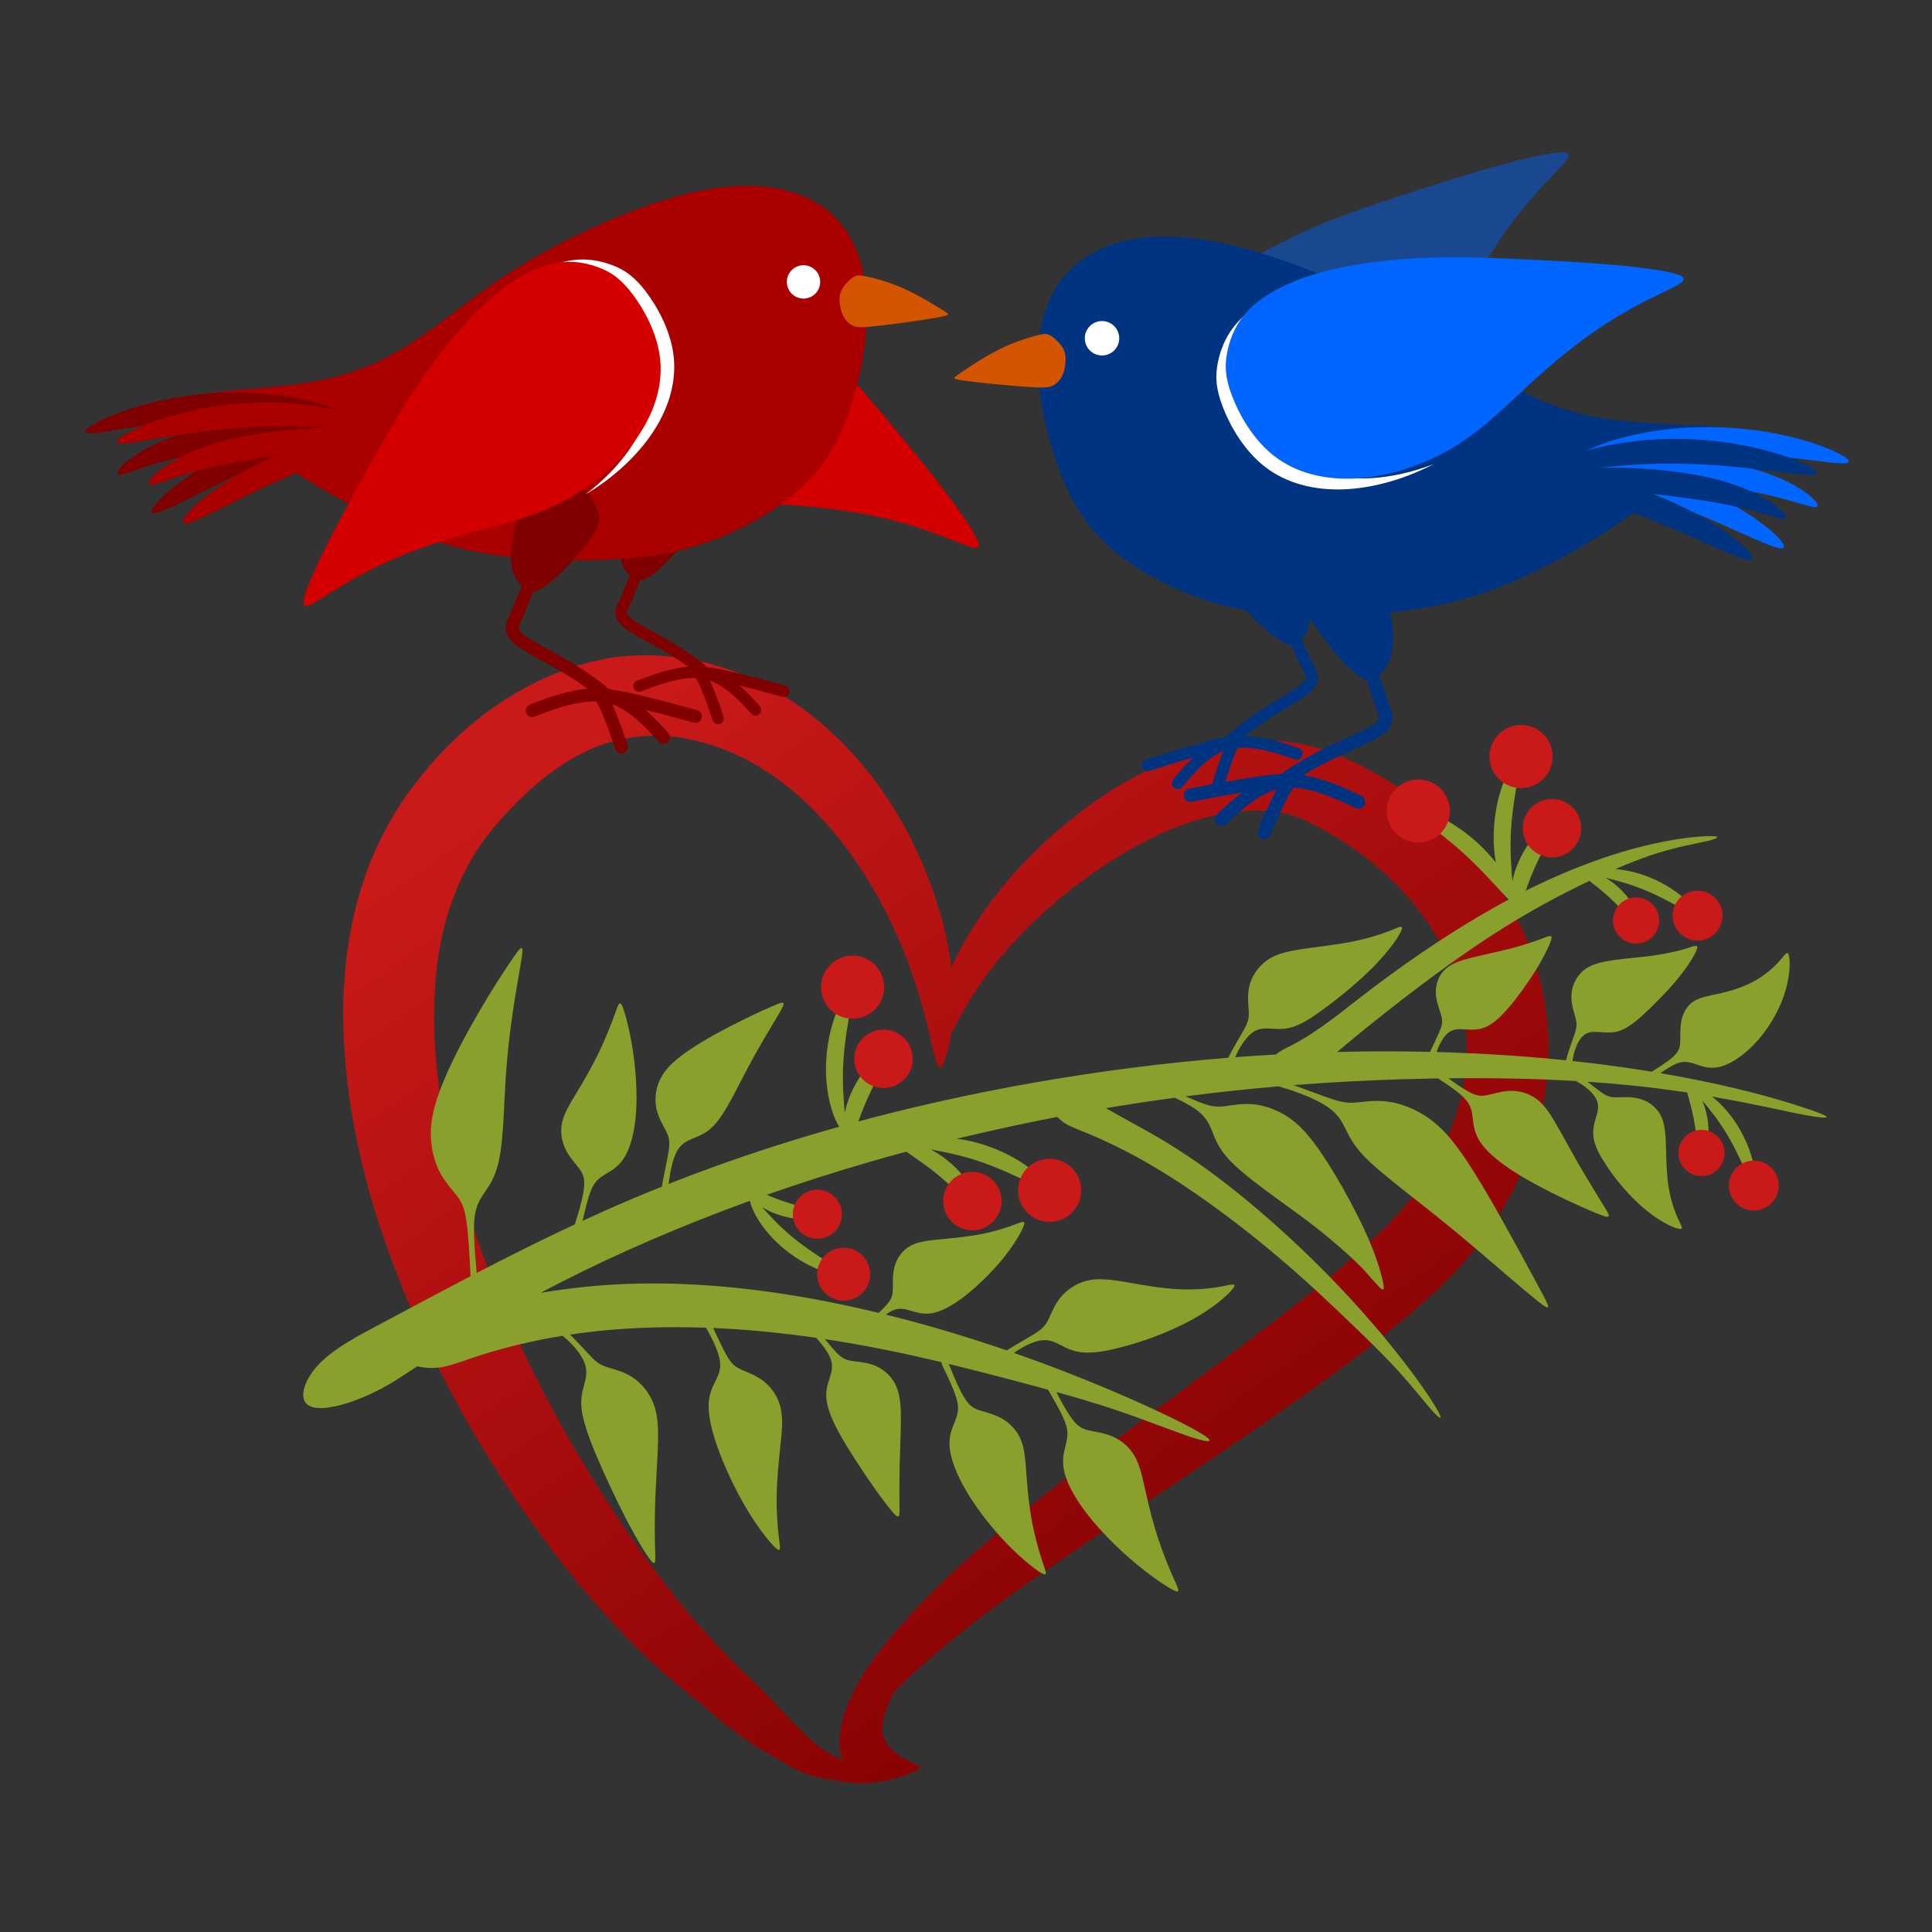 <?xml version="1.0" encoding="UTF-8"?>
<svg width="1e3" height="1e3" version="1.1" viewBox="0 0 264.58 264.58" xmlns="http://www.w3.org/2000/svg" xmlns:xlink="http://www.w3.org/1999/xlink">
<rect x="0" y="0" width="264.58" height="264.58" fill="#333333" stroke="none"/>
<defs>
<linearGradient id="a" x1="-152.74" x2="-49.949" y1="77.66" y2="226.78" gradientTransform="matrix(3.647 0 0 3.647 829.77 47.058)" gradientUnits="userSpaceOnUse">
<stop stop-color="#c91919" offset="0"/>
<stop stop-color="#800000" offset="1"/>
</linearGradient>
</defs>
<g transform="translate(0 -32.417)">
<rect y="32.417" width="264.58" height="264.58" opacity="0" style="paint-order:fill markers stroke"/>
<g transform="matrix(.917 0 0 .917 23.218 17.742)">
<path transform="matrix(.265 0 0 .265 2.8048e-6 32.417)" d="m267.9 307.36c-6.132 8e-3 -12.371 0.419-18.691 1.279-43.109 7.305-80.949 33.108-108.45 68.049-15.163 18.73-26.509 40.583-33.453 64.098-5.536 18.837-8.469 38.227-9.24 57.682-0.196 4.951-0.251 9.872-0.178 14.754 0.891 55.387 15.582 107.16 33.832 151.76 21.87 53.977 49.716 100.53 78.174 139.04 30.369 41.326 59.828 71.597 89.297 93.91 2.987 2.648 5.988 5.252 8.889 7.676 11.868 9.918 22.051 16.885 32.512 22.518 2.832 1.799 5.878 3.608 9.342 5.5 9.226 5.019 16.92 6.952 23.098 7.301 9.328 2.184 17.178 2.404 24.025 1.674 6.954-0.741 12.883-2.452 17.158-3.934 4.275-1.482 6.898-2.737 8.037-3.648 1.139-0.912 0.797-1.48-1.254-2.506s-5.814-2.51-9.178-4.676c-3.363-2.166-6.328-5.016-8.209-8.379-1.881-3.363-2.678-7.24-1.139-13.281 1.048-4.112 3.186-9.226 5.662-14.268 5.545-5.833 12.112-11.932 20.629-19.367 29.547-25.568 56.41-43.725 103.69-75.65 31.974-21.511 79.555-52.619 118.61-80.979 16.431-11.921 33.602-24.929 50.244-39.342 12.484-10.697 25.602-23.075 37.139-38.24 12.752-16.802 23.384-36.127 30.312-57.363 2.742-8.405 4.876-17.016 6.338-25.789 4.409-27.674 1.46-55.534-7.57-80.719-20.47-55.414-65.292-93.15-110.76-111.58-28.535-11.107-57.415-8.594-80.508-0.848-29.673 9.596-54.038 25.744-72.762 41.574-24.719 20.688-41.953 42.382-53.461 61.725-3.884 6.349-6.983 12.325-9.463 17.893-2.023-16.811-6.968-37.021-17.031-60.195-12.367-28.762-34.133-62.521-69.725-87.766-22.818-16.212-52.805-27.937-85.916-27.896zm5.117 45.291c20.55-0.164 41.397 7.01 58.287 16.926 29.119 17.206 50.248 44.071 64.195 67.568 33.697 57.281 33.173 102.35 39.086 102.46 0.669 0.015 3.882-6.514 5.768-18.693 4.503-8.602 12.077-23.988 27.57-42.986 13.22-15.731 30.819-32.87 54.684-49.346 18.121-12.363 40.156-24.722 64.008-30.506 18.046-4.076 38.521-5.344 53.709 2.572 35.646 16.862 70.943 48.001 84.297 88.875 6.223 18.24 8.169 38.593 4.9 58.26-0.983 6.301-2.531 12.586-4.586 18.816-5.188 15.731-13.467 30.728-23.33 44.295-8.036 11.119-18.904 21.408-30.246 31.74-14.918 13.441-30.913 26.152-46.541 38.25-38.249 29.542-75.857 56.345-114.11 85.887-43.651 33.622-73.645 58.917-99.422 88.217-13.461 15.181-22.469 28.42-28.275 41.639-3.216 7.286-4.864 13.843-5.377 19.541-0.618 6.66 0.447 11.17 1.764 13.846-5.466-2.303-12.112-5.842-18.611-12.033-9.957-8.893-20.77-22.078-37.084-37.4-26.333-25.047-51.071-55.717-79.568-100.13-24.259-38.064-48.158-82.761-66.834-133.17-15.33-41.848-27.996-88.176-28.221-134.62-0.025-4.058 0.036-8.114 0.197-12.156 0.635-15.884 2.785-31.143 6.943-45.381 5.095-17.56 13.072-33.759 23.621-47.188 22.676-27.811 48.816-48.9 77.025-53.535 1.588-0.344 3.184-0.634 4.787-0.873v-2e-3c3.758-0.563 7.554-0.845 11.359-0.875z" fill="url(#a)" style="paint-order:fill markers stroke"/>
<g transform="matrix(.965 0 0 .965 895.74 -38.385)">
<g transform="matrix(.862 -.089 .089 .862 -353.78 -135.15)">
<g>
<g transform="rotate(-20.52 -494.3 267.13)">
<path transform="scale(.265)" d="m-1842.4 844.36c-13.493 3.525-24.955 8.477-33.336 14.588-11.429 8.333-17.143 18.81-20.238 28.334-3.095 9.524-3.573 18.094 0 31.189 3.571 13.096 11.191 30.714 24.287 43.096 13.096 12.381 31.667 19.524 53.334 20.477 18.975 0.834 40.323-3.081 59.568-10.783-14.27 3.855-28.947 5.663-42.426 5.07-21.666-0.952-40.238-8.095-53.334-20.477-13.096-12.381-20.716-30-24.287-43.096-3.571-13.095-3.094-21.667 0-31.191 3.096-9.524 8.809-19.999 20.238-28.332 4.545-3.314 10.006-6.284 16.193-8.875z" fill="#fff" style="paint-order:fill markers stroke"/>
<path d="m-500.57 241.68c0.945 3.465 2.961 8.127 6.426 11.402 3.465 3.276 8.379 5.166 14.111 5.418 5.733 0.252 12.284-1.134 17.891-3.78 5.606-2.646 10.268-6.552 14.93-10.016 4.662-3.465 9.324-6.489 13.67-8.756s8.379-3.78 11.339-4.851c2.961-1.071 4.851-1.701 3.591-2.583-1.26-0.882-5.67-2.016-11.088-3.087s-11.843-2.079-17.828-2.961-11.528-1.638-17.387-1.953c-5.859-0.315-12.032-0.189-17.387 0.693-5.355 0.882-9.89 2.52-12.914 4.725s-4.536 4.976-5.355 7.497c-0.819 2.52-0.945 4.788-1.2e-4 8.252z" fill="#1a488f" style="paint-order:fill markers stroke"/>
</g>
<path d="m-498.42 268.07c-0.404 0-0.799 0.05-1.176 0.15-2.013 0.531-3.523 2.488-4.39 3.998-0.867 1.51-1.091 2.572-0.084 4.529 1.006 1.957 3.244 4.809 4.921 6.655 1.678 1.845 2.796 2.684 3.523 3.132 0.39 0.24 0.668 0.364 0.95 0.383 5e-3 0.017 0.011 0.033 0.016 0.05 0.176 0.526 0.35 1.052 0.528 1.577 0.173 0.505 0.346 1.009 0.522 1.512 0.164 0.479 0.335 0.956 0.518 1.429 0.141 0.344 0.272 0.691 0.383 1.046 0.047 0.165 0.087 0.335 0.055 0.506-0.034 0.11-0.093 0.206-0.16 0.299-0.125 0.178-0.286 0.325-0.452 0.463-0.249 0.209-0.52 0.387-0.799 0.552-0.383 0.225-0.778 0.428-1.173 0.629-0.45 0.23-0.906 0.449-1.361 0.668-0.481 0.232-0.962 0.462-1.444 0.69-0.488 0.233-0.978 0.462-1.466 0.698-0.503 0.237-1 0.484-1.496 0.734-0.5 0.25-0.992 0.513-1.484 0.777-0.487 0.263-0.969 0.535-1.446 0.816-0.478 0.278-0.948 0.569-1.416 0.862-0.454 0.281-0.901 0.571-1.345 0.866-0.218 0.144-0.433 0.291-0.648 0.438-0.171 0.117-0.294 0.253-0.378 0.395-0.132 0.04-0.264 0.08-0.395 0.122-0.037 0.012-0.073 0.025-0.11 0.037-0.16 0.01-0.32 0.019-0.479 0.034-0.475 0.043-0.949 0.095-1.423 0.153-0.472 0.058-0.944 0.122-1.412 0.204-0.443 0.074-0.885 0.154-1.329 0.227-0.441 0.074-0.881 0.153-1.32 0.237-0.414 0.078-0.828 0.152-1.242 0.226-0.411 0.073-0.82 0.151-1.231 0.224-0.408 0.074-0.816 0.151-1.222 0.235-0.367 0.076-0.733 0.15-1.101 0.222-0.335 0.07-0.669 0.146-1.003 0.218-0.291 0.063-0.583 0.125-0.875 0.182-0.265 0.052-0.532 0.097-0.795 0.157-0.191 0.042-0.382 0.079-0.572 0.124-0.083 0.021-0.168 0.036-0.252 0.056-1.466 0.293-1.051 2.366 0.415 2.073 0.114-0.025 0.228-0.049 0.341-0.076 0.175-0.04 0.351-0.074 0.526-0.113 0.246-0.056 0.494-0.098 0.741-0.146 0.307-0.059 0.613-0.125 0.919-0.191 0.329-0.071 0.658-0.147 0.988-0.215 0.366-0.072 0.732-0.146 1.098-0.222 0.389-0.081 0.78-0.154 1.171-0.225 0.409-0.073 0.817-0.15 1.225-0.223 0.311-0.055 0.622-0.113 0.933-0.17-0.053 0.041-0.105 0.081-0.158 0.122-0.36 0.279-0.715 0.566-1.064 0.86-0.348 0.298-0.692 0.601-1.029 0.911-0.349 0.319-0.695 0.64-1.032 0.971-0.207 0.211-0.414 0.42-0.628 0.624-1.082 1.032 0.377 2.561 1.459 1.53 0.221-0.211 0.437-0.427 0.65-0.646 0.32-0.315 0.65-0.619 0.981-0.923 0.314-0.289 0.636-0.571 0.96-0.85 0.324-0.273 0.654-0.54 0.989-0.8 0.327-0.251 0.651-0.509 0.994-0.739 0.324-0.217 0.655-0.422 0.992-0.617 0.311-0.176 0.628-0.343 0.957-0.485 0.318-0.137 0.635-0.277 0.96-0.398 0.147-0.057 0.295-0.109 0.443-0.163-0.078 0.142-0.158 0.282-0.232 0.425-0.163 0.324-0.321 0.65-0.477 0.977-0.172 0.349-0.331 0.704-0.495 1.057-0.176 0.379-0.348 0.76-0.513 1.144-0.166 0.385-0.326 0.772-0.489 1.158-0.176 0.415-0.342 0.835-0.506 1.255-0.112 0.291-0.057 0.147-0.168 0.433-0.542 1.393 1.427 2.16 1.97 0.767 0.112-0.288 0.057-0.146 0.166-0.427 0.158-0.403 0.317-0.805 0.486-1.203 0.162-0.383 0.32-0.769 0.486-1.151 0.155-0.364 0.319-0.724 0.485-1.082 0.161-0.347 0.319-0.695 0.487-1.038 0.147-0.308 0.295-0.614 0.448-0.919 0.127-0.246 0.26-0.488 0.398-0.728 0.116-0.204 0.231-0.408 0.353-0.608 0.076-0.121 0.152-0.242 0.236-0.358 0.072 4e-3 0.143 5e-3 0.215 0.01 0.478 0.034 0.953 0.092 1.426 0.166 0.512 0.079 1.018 0.197 1.519 0.327 0.551 0.142 1.094 0.309 1.635 0.485 0.545 0.178 1.081 0.379 1.614 0.587 0.54 0.207 1.071 0.433 1.602 0.662 0.525 0.224 1.044 0.46 1.563 0.696 0.083 0.038 0.166 0.077 0.249 0.116 1.356 0.63 2.246-1.288 0.89-1.917-0.088-0.041-0.176-0.082-0.264-0.122-0.531-0.242-1.062-0.483-1.599-0.712-0.553-0.239-1.108-0.474-1.671-0.69-0.572-0.224-1.148-0.438-1.732-0.628-0.582-0.189-1.167-0.369-1.759-0.522-0.569-0.147-1.142-0.279-1.724-0.369-0.152-0.023-0.304-0.042-0.456-0.063 0.096-0.061 0.191-0.122 0.288-0.182 0.451-0.283 0.904-0.563 1.364-0.831 0.452-0.266 0.909-0.524 1.371-0.773 0.477-0.255 0.955-0.511 1.44-0.753 0.485-0.245 0.972-0.487 1.464-0.718 0.482-0.233 0.967-0.46 1.45-0.691 0.487-0.23 0.973-0.462 1.458-0.696 0.47-0.226 0.941-0.453 1.405-0.69 0.436-0.223 0.871-0.447 1.293-0.695 0.378-0.226 0.745-0.47 1.082-0.754 0.315-0.268 0.612-0.557 0.845-0.902 0.253-0.388 0.451-0.804 0.506-1.27 0.036-0.456 3e-3 -0.906-0.141-1.344-0.126-0.399-0.269-0.791-0.429-1.178-0.175-0.45-0.337-0.905-0.494-1.361-0.173-0.496-0.345-0.993-0.515-1.49-0.177-0.524-0.35-1.049-0.526-1.573-0.028-0.085-0.057-0.17-0.085-0.255 0.471-0.379 0.947-0.895 1.309-1.604 0.671-1.314 0.95-3.272 0.699-5.872-0.252-2.6-1.034-5.844-2.684-7.912-1.34-1.681-3.253-2.587-5.003-2.583z" fill="#003380" style="paint-order:fill markers stroke"/>
<path d="m-414.45 256.11c-3.385-0.98-12.829-1.693-20.313-3.653-7.484-1.96-13.007-5.167-18.442-9.444s-10.78-9.622-19.332-15.323c-8.553-5.702-20.312-11.76-30.023-14.343-9.711-2.584-17.372-1.693-22.629 1.514-5.256 3.207-8.107 8.731-9.087 15.502s-0.089 14.789 1.603 21.203c1.693 6.415 4.187 11.225 8.374 15.502s10.067 8.018 15.769 10.513c5.702 2.494 11.225 3.742 18.174 4.544 6.949 0.802 15.324 1.158 22.807 0.356 7.484-0.802 14.076-2.762 20.223-5.167 6.147-2.405 11.849-5.256 16.125-7.751 4.276-2.494 7.127-4.633 9.354-6.236 2.227-1.604 3.831-2.673 5.969-3.831 2.138-1.158 4.811-2.405 1.426-3.385z" fill="#003380" style="paint-order:fill markers stroke"/>
<path transform="scale(.265)" d="m-1842.4 844.36c-13.493 3.525-24.955 8.477-33.336 14.588-11.429 8.333-17.143 18.81-20.238 28.334-3.095 9.524-3.573 18.094 0 31.189 3.571 13.096 11.191 30.714 24.287 43.096 13.096 12.381 31.667 19.524 53.334 20.477 18.975 0.834 40.323-3.081 59.568-10.783-14.27 3.855-28.947 5.663-42.426 5.07-21.666-0.952-40.238-8.095-53.334-20.477-13.096-12.381-20.716-30-24.287-43.096-3.571-13.095-3.094-21.667 0-31.191 3.096-9.524 8.809-19.999 20.238-28.332 4.545-3.314 10.006-6.284 16.193-8.875z" fill="#fff" style="paint-order:fill markers stroke"/>
<path d="m-500.57 241.68c0.945 3.465 2.961 8.127 6.426 11.402 3.465 3.276 8.379 5.166 14.111 5.418 5.733 0.252 12.284-1.134 17.891-3.78 5.606-2.646 10.268-6.552 14.93-10.016 4.662-3.465 9.324-6.489 13.67-8.756s8.379-3.78 11.339-4.851c2.961-1.071 4.851-1.701 3.591-2.583-1.26-0.882-5.67-2.016-11.088-3.087s-11.843-2.079-17.828-2.961-11.528-1.638-17.387-1.953c-5.859-0.315-12.032-0.189-17.387 0.693-5.355 0.882-9.89 2.52-12.914 4.725s-4.536 4.976-5.355 7.497c-0.819 2.52-0.945 4.788-1.2e-4 8.252z" fill="#06f" style="paint-order:fill markers stroke"/>
<circle cx="-522.64" cy="228.94" r="3.074" fill="#fff" style="paint-order:fill markers stroke"/>
<path d="m-483.55 272.89c-0.452-0.054-0.9-0.05-1.336 0.011-2.323 0.326-4.272 2.315-5.443 3.889-1.171 1.574-1.562 2.732-0.696 5.056 0.866 2.323 2.989 5.811 4.62 8.099 1.631 2.288 2.771 3.375 3.524 3.972 0.405 0.321 0.699 0.496 1.011 0.554 4e-3 0.019 8e-3 0.039 0.012 0.058 0.127 0.611 0.252 1.223 0.38 1.834 0.126 0.587 0.253 1.174 0.383 1.761 0.119 0.558 0.248 1.114 0.39 1.667 0.113 0.403 0.212 0.809 0.289 1.221 0.03 0.191 0.052 0.387-6e-3 0.574-0.052 0.119-0.131 0.218-0.218 0.313-0.164 0.183-0.363 0.325-0.568 0.458-0.306 0.2-0.633 0.364-0.967 0.512-0.458 0.201-0.927 0.375-1.396 0.548-0.534 0.197-1.073 0.382-1.611 0.566-0.568 0.196-1.138 0.389-1.708 0.58-0.577 0.196-1.156 0.387-1.732 0.586-0.594 0.198-1.183 0.409-1.771 0.623-0.592 0.213-1.178 0.442-1.764 0.671-0.58 0.229-1.155 0.47-1.726 0.72-0.571 0.247-1.136 0.51-1.698 0.776-0.545 0.254-1.083 0.519-1.62 0.79-0.263 0.132-0.523 0.268-0.783 0.404-0.207 0.109-0.363 0.244-0.475 0.392-0.153 0.027-0.306 0.054-0.459 0.084-0.043 9e-3 -0.085 0.018-0.128 0.027-0.18-0.01-0.36-0.021-0.54-0.026-0.537-0.015-1.075-0.02-1.612-0.018-0.536 2e-3 -1.072 0.011-1.607 0.04-0.506 0.024-1.011 0.055-1.516 0.077-0.503 0.025-1.006 0.054-1.508 0.089-0.473 0.032-0.946 0.06-1.42 0.087-0.469 0.027-0.938 0.06-1.407 0.087-0.467 0.028-0.933 0.06-1.399 0.101-0.42 0.036-0.84 0.07-1.261 0.102-0.384 0.034-0.768 0.074-1.151 0.111-0.334 0.032-0.668 0.063-1.003 0.087-0.304 0.022-0.608 0.038-0.911 0.07-0.219 0.022-0.438 0.037-0.657 0.062-0.096 0.013-0.193 0.018-0.289 0.029-1.679 0.133-1.49 2.507 0.188 2.374 0.13-0.013 0.261-0.024 0.391-0.04 0.201-0.021 0.402-0.036 0.603-0.056 0.282-0.029 0.565-0.044 0.848-0.065 0.352-0.025 0.702-0.058 1.053-0.091 0.378-0.035 0.755-0.076 1.133-0.109 0.42-0.032 0.839-0.066 1.258-0.102 0.446-0.039 0.893-0.069 1.34-0.096 0.467-0.027 0.933-0.059 1.4-0.086 0.356-0.02 0.711-0.043 1.066-0.066-0.064 0.038-0.129 0.077-0.193 0.115-0.44 0.265-0.875 0.539-1.304 0.821-0.429 0.287-0.854 0.58-1.273 0.882-0.432 0.31-0.862 0.623-1.283 0.949-0.259 0.208-0.519 0.415-0.785 0.614-1.347 1.01 0.081 2.916 1.428 1.905 0.275-0.207 0.546-0.42 0.814-0.636 0.4-0.31 0.81-0.606 1.22-0.901 0.39-0.282 0.787-0.554 1.187-0.823 0.399-0.262 0.804-0.517 1.213-0.763 0.4-0.237 0.796-0.483 1.21-0.695 0.391-0.199 0.789-0.385 1.192-0.558 0.372-0.155 0.748-0.3 1.135-0.415 0.374-0.111 0.747-0.225 1.126-0.317 0.172-0.044 0.345-0.082 0.517-0.123-0.106 0.148-0.214 0.294-0.316 0.445-0.225 0.341-0.445 0.684-0.664 1.029-0.238 0.368-0.464 0.744-0.694 1.116-0.248 0.4-0.491 0.804-0.726 1.212-0.237 0.408-0.467 0.82-0.702 1.23-0.252 0.441-0.493 0.888-0.733 1.336-0.165 0.311-0.083 0.157-0.245 0.462-0.792 1.486 1.31 2.606 2.101 1.12 0.164-0.307 0.083-0.155 0.242-0.456 0.23-0.429 0.462-0.858 0.703-1.281 0.233-0.407 0.461-0.817 0.697-1.223 0.222-0.386 0.453-0.767 0.687-1.146 0.227-0.366 0.449-0.735 0.683-1.097 0.205-0.325 0.412-0.648 0.623-0.969 0.174-0.258 0.356-0.511 0.542-0.761 0.157-0.213 0.313-0.426 0.476-0.633 0.101-0.125 0.202-0.251 0.311-0.369 0.079 0.015 0.16 0.025 0.239 0.04 0.53 0.101 1.053 0.23 1.573 0.375 0.562 0.157 1.112 0.356 1.655 0.568 0.597 0.232 1.183 0.491 1.765 0.76 0.586 0.271 1.159 0.567 1.728 0.872 0.576 0.303 1.141 0.627 1.704 0.954 0.557 0.32 1.107 0.654 1.656 0.987 0.088 0.054 0.175 0.108 0.263 0.162 1.433 0.885 2.684-1.142 1.251-2.026-0.093-0.058-0.186-0.115-0.279-0.172-0.562-0.341-1.124-0.682-1.694-1.01-0.587-0.341-1.176-0.678-1.777-0.995-0.61-0.326-1.226-0.643-1.853-0.933-0.626-0.289-1.256-0.568-1.899-0.817-0.617-0.24-1.241-0.464-1.879-0.642-0.167-0.046-0.335-0.088-0.502-0.131 0.115-0.055 0.23-0.112 0.346-0.165 0.542-0.257 1.086-0.51 1.636-0.748 0.541-0.238 1.086-0.465 1.636-0.682 0.568-0.222 1.136-0.445 1.71-0.651 0.576-0.209 1.152-0.415 1.733-0.609 0.57-0.196 1.143-0.386 1.714-0.58 0.575-0.193 1.15-0.388 1.723-0.585 0.556-0.191 1.113-0.381 1.664-0.585 0.517-0.191 1.034-0.384 1.539-0.606 0.453-0.203 0.896-0.426 1.31-0.7 0.388-0.258 0.759-0.542 1.065-0.897 0.335-0.401 0.611-0.839 0.735-1.353 0.101-0.505 0.124-1.014 0.021-1.522-0.087-0.463-0.196-0.921-0.323-1.375-0.136-0.527-0.257-1.057-0.371-1.589-0.128-0.578-0.253-1.156-0.378-1.735-0.128-0.609-0.252-1.22-0.379-1.829-0.021-0.099-0.041-0.198-0.061-0.297 0.577-0.361 1.178-0.875 1.677-1.62 0.925-1.381 1.498-3.533 1.563-6.475 0.064-2.942-0.38-6.675-1.95-9.208-1.276-2.059-3.295-3.326-5.253-3.554z" fill="#003380" style="paint-order:fill markers stroke"/>
<path d="m-435.1 256.74c-3.482 0.809-5.488 1.804-5.377 2.335 0.024 0.111 0.138 0.198 0.337 0.266-0.382 0.035-0.627 0.12-0.678 0.265-0.44 1.258 7.915 4.819 17.649 9.835 9.724 5.011 16.982 10.108 17.78 9.185 0.868-1.004-5.491-7.798-15.751-13.112-0.217-0.112-0.43-0.213-0.646-0.322 0.818 0.177 1.622 0.347 2.461 0.535 3e-5 1.8e-4 0.253 0.057 0.254 0.057 6.444 1.489 10.245 2.531 14.387 4.116 3.51 1.343 5.669 2.501 6.057 2.002 0.35-0.45-1.171-2.521-4.652-4.755-3.686-2.366-8.54-4.283-14.818-5.673-0.088-0.02-0.176-0.039-0.265-0.059-4.38-0.977-8.806-1.552-12.342-1.871 4.055 2e-3 9.028 0.12 14.456 0.778 13.157 1.595 23.538 5.371 24.02 4.251 0.441-1.025-9.283-6.939-23.49-8.645-7.99-0.959-14.906-0.228-19.383 0.812z" fill="#06f" style="paint-order:fill markers stroke"/>
<path d="m-440.96 258.25c-3.482 0.809-5.488 1.804-5.377 2.335 0.024 0.111 0.138 0.198 0.337 0.266-0.382 0.035-0.627 0.12-0.678 0.265-0.44 1.258 7.915 4.819 17.649 9.835 9.724 5.011 16.982 10.108 17.78 9.185 0.868-1.004-5.491-7.798-15.751-13.112-0.217-0.112-0.43-0.213-0.646-0.322 0.818 0.177 1.622 0.347 2.461 0.535 3e-5 1.8e-4 0.253 0.057 0.254 0.057 6.444 1.489 10.245 2.531 14.387 4.116 3.51 1.343 5.669 2.501 6.057 2.002 0.35-0.45-1.171-2.521-4.652-4.755-3.686-2.366-8.54-4.283-14.818-5.673-0.088-0.02-0.176-0.039-0.265-0.059-4.38-0.977-8.806-1.552-12.342-1.871 4.055 2e-3 9.028 0.12 14.456 0.778 13.157 1.595 23.538 5.371 24.02 4.251 0.441-1.025-9.283-6.939-23.49-8.645-7.99-0.959-14.906-0.228-19.383 0.812z" fill="#003380" style="paint-order:fill markers stroke"/>
<path d="m-531.93 227.38c-0.475-0.302-0.883-0.344-2.364-0.117s-4.032 0.724-6.782 1.755-5.698 2.595-7.223 3.42-1.629 0.909-0.783 1.171c0.846 0.262 2.633 0.699 5.174 1.23 2.542 0.531 5.834 1.155 7.92 1.497s2.967 0.401 3.74 0.116c0.773-0.284 1.44-0.913 1.876-1.612 0.436-0.699 0.642-1.47 0.779-2.184s0.205-1.372 0.064-2.004-0.49-1.238-0.936-1.822-0.99-1.147-1.466-1.449z" fill="#d45500" style="paint-order:fill markers stroke"/>
</g>
</g>
<g transform="rotate(21.481 -799.85 229.76)">
<path d="m-878.39 231.98c-0.244 0.068-0.485 1.089-0.84 2.692-0.574 2.592-1.106 5.266-1.685 9.051-0.547 3.577-0.948 6.921-1.108 10.319-0.098 2.091-0.096 4.055 0.127 5.867 0.122 0.99 0.303 1.931 0.566 2.817 0.735 2.479 2.094 4.508 3.523 5.859 1.421 1.343 2.936 2.04 4.03 2.684 1.107 0.652 1.817 1.267 2.848 3.043 1.052 1.81 2.357 4.658 3.119 6.36 0.312 0.696 0.508 1.134 0.669 1.464-1.496 1.721-2.873 3.322-4.019 4.662-1.014 1.186-7.027 8.237-7.351 8.619-2.271 2.683-4.628 5.554-5.682 8.534-1.053 2.98-0.734 5.904 1.317 6.013 2.046 0.109 5.819-2.551 9.415-6.753 1.178-1.376 2.322-3.022 3.743-5.067 1.067-0.156 2.191-0.512 3.252-1.078 2.57-1.371 4.682-4.375 13.325-9.94 0.82-0.528 1.709-1.071 2.633-1.62 0.081 0.025 0.156 0.046 0.241 0.074 1.454 0.469 3.191 1.323 4.282 2.405 0.432 0.429 0.712 0.855 0.9 1.277 0.252 0.567 0.346 1.149 0.421 1.775 0.134 1.122 0.203 2.34 1.036 3.91 0.618 1.167 1.681 2.566 3.131 4.156 0.472 0.52 0.984 1.062 1.533 1.626 2.029 2.082 5.339 5.235 7.788 7.38 2.672 2.341 5.183 4.267 6.201 4.799 1.01 0.528 0.565-0.327-0.154-1.999-0.69-1.608-1.716-4.167-2.604-6.668-0.909-2.559-1.75-5.24-2.58-7.634-0.638-1.839-1.263-3.514-2.096-4.906-0.253-0.418-0.521-0.814-0.817-1.179-1.293-1.589-3.05-2.58-4.691-2.964-1.638-0.383-3.104-0.155-4.214-0.07-0.601 0.046-1.092 0.049-1.651-0.074-0.486-0.107-0.992-0.301-1.673-0.623-1.139-0.539-2.756-1.334-4.05-1.878 1.264-0.729 2.616-1.471 4.056-2.214 4.842-2.499 9.931-4.642 15.145-6.484 0.209 0.168 0.445 0.358 0.709 0.579 1.057 0.886 2.431 2.176 3.13 3.346 0.675 1.137 0.643 2.062 0.552 3.132-0.092 1.084-0.241 2.31 0.362 3.933 0.598 1.61 1.952 3.644 3.998 5.94 2.035 2.284 4.848 4.93 7.522 6.98 2.715 2.081 5.253 3.523 6.309 3.88 1.034 0.35 0.499-0.401-0.289-1.859-0.802-1.485-1.824-3.627-2.692-5.977-0.853-2.31-1.549-4.813-2.154-7.002-0.61-2.208-1.143-4.155-2.148-5.621-1.005-1.466-2.467-2.428-3.902-2.873-1.436-0.445-2.83-0.372-3.876-0.42-1.056-0.049-1.734-0.224-2.879-1.129-0.932-0.737-2.789-2.515-3.604-3.273 4.453-1.534 8.991-2.85 13.542-3.976 0.173-0.043 0.345-0.085 0.516-0.127 0.452-0.111 0.901-0.215 1.35-0.321 1.078 0.533 2.434 1.31 3.217 2.164 0.796 0.869 0.906 1.741 0.978 2.754 0.073 1.033 0.106 2.19 0.842 3.511 0.736 1.322 2.142 2.761 4.118 4.358 1.771 1.431 4.708 3.534 6.835 4.96 2.27 1.522 4.599 2.95 5.446 3.282 0.9 0.353 0.576-0.324 0.013-1.697-0.458-1.118-1.439-3.592-2.129-5.464-0.779-2.114-1.538-4.361-2.3-6.369-0.761-2.003-1.517-3.781-2.669-4.973-1.158-1.198-2.686-1.778-4.096-1.849-1.409-0.071-2.69 0.36-3.657 0.591-0.98 0.234-1.623 0.255-2.815-0.275-0.619-0.275-1.574-0.8-2.467-1.3 6.645-1.516 12.867-2.543 18.072-3.282 0.171 0.314 0.718 0.782 1.581 1.587 0.951 0.888 2.352 2.241 3.037 3.325 0.7 1.107 0.712 2.004 0.701 3.094-0.011 1.081-0.045 2.355 0.774 3.924 0.822 1.574 2.498 3.437 4.957 5.333 2.472 1.907 5.66 3.792 8.655 5.157 2.966 1.351 5.728 2.184 6.766 2.298 1.05 0.115 0.419-0.491-0.612-1.725-1.025-1.228-2.464-3.1-3.74-5.127-1.285-2.04-2.401-4.227-3.352-6.206-0.948-1.971-1.718-3.707-2.827-4.899-1.108-1.191-2.562-1.85-3.955-2.064-1.391-0.214-2.733 0.017-3.749 0.071-1.012 0.054-1.717-0.065-2.837-0.893-1.167-0.863-2.619-2.354-3.51-3.291-0.332-0.35-0.546-0.573-0.723-0.745 2.619-0.361 4.98-0.657 6.92-0.894 3.102-0.38 6.06-0.726 8.856-1.025 0.287 0.238 0.632 0.512 1.073 0.864 1.041 0.832 2.66 2.138 3.479 3.159 0.855 1.065 0.988 1.964 1.131 3.073 0.141 1.095 0.292 2.395 1.369 3.904 1.084 1.519 3.082 3.219 5.883 4.852 2.808 1.638 6.328 3.154 9.533 4.211 3.143 1.036 6.105 1.673 7.139 1.714 1.074 0.043 0.387-0.524-0.813-1.699-1.158-1.134-2.925-2.963-4.495-4.853-1.607-1.934-3.091-4.022-4.373-5.911-1.276-1.881-2.336-3.541-3.639-4.608-1.303-1.067-2.869-1.56-4.303-1.621-1.432-0.061-2.76 0.309-3.78 0.463-1.014 0.153-1.752 0.1-2.989-0.641-1.308-0.783-2.869-2.125-3.892-3.049 3.166-0.326 6.092-0.58 8.714-0.729 5.535-0.314 10.701-0.231 13.667-0.438 2.867-0.2 3.843-0.723-0.769-1.296-4.411-0.548-14.448-1.143-25.955-0.883-1.334 0.03-2.669 0.073-4.004 0.126 0.771-1.151 1.868-2.481 2.995-3.209 1.116-0.72 2.068-0.689 3.13-0.585 1.086 0.106 2.3 0.291 3.926-0.228 1.325-0.422 2.98-1.332 4.864-2.715 0.414-0.291 0.843-0.606 1.285-0.944 2.496-1.909 5.456-4.592 7.738-7.387 2.339-2.863 3.667-5.481 3.975-6.655 0.293-1.111-0.456-0.426-1.873 0.455-1.51 0.939-3.564 1.974-6.001 2.792-2.356 0.791-4.89 1.314-7.15 1.776-1.504 0.307-2.883 0.585-4.119 1.02-0.641 0.214-1.239 0.47-1.784 0.79-1.615 0.947-2.735 2.431-3.289 3.921-0.553 1.487-0.528 2.931-0.6 4.006-0.074 1.103-0.252 1.761-1.151 2.982-0.876 1.192-2.335 2.949-3.1 4.027-6.518 0.286-13.031 0.839-19.449 1.696 0.24-0.383 0.5-0.735 0.778-1.01 0.76-0.752 1.588-0.869 2.564-0.958 0.984-0.09 2.121-0.151 3.313-0.903 1.081-0.682 2.226-1.944 3.352-3.752 0.111-0.177 0.222-0.359 0.332-0.547 1.215-2.056 2.502-4.875 3.331-7.471 0.847-2.65 1.213-5.046 1.152-6.013-0.059-0.943-0.524-0.371-1.511 0.521-1.004 0.908-2.496 2.1-4.217 3.19-1.689 1.07-3.61 2.044-5.292 2.899-0.881 0.448-1.709 0.869-2.436 1.327-0.674 0.42-1.257 0.869-1.704 1.396-0.929 1.094-1.258 2.506-1.138 3.809 0.12 1.305 0.684 2.478 1.019 3.376 0.337 0.904 0.429 1.507 0.041 2.618-0.15 0.428-0.426 1.051-0.715 1.674-3.479 0.485-6.929 1.057-10.335 1.729l-0.034 7e-3c-11.255 2.223-19.968 5.145-26.523 7.933-1.988 0.846-3.77 1.676-5.357 2.461-2.986 1.477-5.493 2.91-7.573 4.14 0.776-0.9 1.588-1.831 2.448-2.803 3.041-3.436 6.566-7.191 10.614-11.211 14.64-14.526 31.235-27.586 48.81-38.949 0.282-0.182 0.563-0.363 0.843-0.543 0.576-0.37 1.148-0.734 1.719-1.096 0.368 0.172 0.765 0.315 1.185 0.415 1.751 0.419 3.941-0.021 10.241 0.589 7.265 0.703 15.565 2.605 24.243 5.31l0.124 0.039c7.33 2.301 13.234 4.701 17.102 6.283 4.123 1.686 7.679 3.173 10.584 4.602 3.017 1.484 5.702 3.089 7.315 3.888 1.509 0.747 2.278 0.829-7e-3 -0.912-2.259-1.721-7.138-4.891-13.458-8.231-6.524-3.448-13.419-6.477-20.184-8.945-0.139-0.051-0.278-0.101-0.417-0.151-6.352-2.304-11.514-3.738-15.647-4.644-4.001-0.878-7.151-1.275-9.344-1.559-2.193-0.285-3.797-0.497-5.218-0.707 3.195-1.922 6.305-3.721 9.32-5.403 1.367 0.072 2.783 0.233 3.912 0.546 1.702 0.473 2.51 1.25 3.371 2.168 0.891 0.949 1.808 2.008 3.835 3.014 1.705 0.847 4.13 1.628 7.189 2.449 0.557 0.152 1.128 0.303 1.72 0.457 3.51 0.912 6.542 1.639 10.202 2.848 0.666 0.225 1.307 0.446 1.944 0.673 5.38 1.91 5.403 2.338 8.11 3.557 1.055 0.475 0.686-0.334-0.735-2.209-1.498-1.977-3.335-3.974-6.056-6.443-0.183-0.165-0.366-0.33-0.55-0.494-2.388-2.138-4.776-4.072-7.172-5.818-1.568-1.143-3.074-2.157-4.536-2.929-0.878-0.469-1.751-0.857-2.631-1.14-2.354-0.757-4.717-0.746-6.583-0.28-1.856 0.463-3.213 1.371-4.303 1.964-1.118 0.607-1.937 0.873-3.917 0.876-0.673 1e-3 -1.486-0.023-2.322-0.053 4.502-2.482 8.777-4.705 12.788-6.693 0.313-0.032 0.621-0.065 0.998-0.096 2.176-0.177 4.958-0.216 7.044 0.219 1.95 0.407 2.919 1.182 3.925 2.084 1.064 0.954 2.105 1.979 4.42 3.032 1.936 0.88 4.627 1.724 8.024 2.753 1.402 0.422 0.571 0.172 1.974 0.593 5.494 1.652 8.376 2.595 14.168 4.599 4.542 1.572 8.725 3.052 10.119 3.352 1.429 0.307 0.426-0.518-1.539-2.185-2.681-2.274-3.994-3.39-7.656-6.412-3.045-2.513-5.753-4.724-8.709-6.886-1.76-1.287-3.446-2.436-5.12-3.335-0.994-0.532-1.988-0.976-2.989-1.309-2.715-0.903-5.427-0.965-7.556-0.526-2.109 0.435-3.634 1.358-4.845 1.961-1.265 0.63-2.149 0.895-4.419 0.976-1.599 0.057-3.839 0.083-5.714 0.134 5.704-2.777 10.831-5.074 15.239-6.967 1.778-0.763 3.499-1.482 5.193-2.179 0.294 0.063 0.623 0.13 1.028 0.217 1.238 0.265 3.063 0.692 4.17 1.274 1.122 0.59 1.565 1.361 2.07 2.304 0.505 0.944 1.065 2.046 2.456 3.002 1.201 0.825 2.979 1.516 5.239 2.048 0.369 0.089 0.75 0.174 1.144 0.254 2.718 0.552 6.26 0.913 9.144 1.108 2.794 0.189 5.803 0.293 6.646 0.189 0.984-0.121 0.349-0.57-0.914-1.513-0.678-0.509-3.611-2.718-4.929-3.751-1.755-1.375-3.882-3.147-5.478-4.454-1.023-0.838-1.977-1.609-2.905-2.205-0.62-0.401-1.232-0.728-1.852-0.948-1.555-0.551-3.154-0.43-4.465 0.067-1.307 0.495-2.345 1.373-3.179 1.931-0.835 0.56-1.482 0.813-2.829 0.678-1.155-0.116-2.681-0.492-3.859-0.809 0.156-0.063 0.319-0.132 0.474-0.195 6.424-2.597 12.404-4.8 18.029-6.641 0.208 0.025 0.441 0.057 0.714 0.105 1.05 0.188 2.395 0.609 3.217 1.321 0.775 0.672 0.922 1.502 1.016 2.451 0.095 0.963 0.134 2.08 0.775 3.218 0.527 0.935 1.484 1.929 2.902 2.93 0.297 0.227 0.618 0.458 0.96 0.693 1.922 1.316 4.676 2.822 7.378 3.748 2.795 0.957 5.16 1.165 6.173 1.003 0.952-0.152 0.279-0.561-0.655-1.461-0.994-0.958-2.145-2.333-3.167-4.079-0.987-1.686-1.787-3.614-2.516-5.333-0.485-1.146-0.939-2.202-1.517-3.089-0.285-0.471-0.61-0.887-0.979-1.237-1.092-1.034-2.572-1.44-3.932-1.342-1.362 0.098-2.541 0.69-3.432 1.059-0.911 0.378-1.47 0.493-2.614 0.211-0.749-0.185-1.736-0.493-2.61-0.75 2.329-0.741 4.603-1.423 6.812-2.036 10.664-2.956 19.002-4.208 25.088-5.255 3.404-0.586 8.988-1.873-1.554-1.094-4.881 0.361-11.776 1.233-20.335 3.021 0.56-0.858 1.337-1.953 2.085-2.545 0.833-0.659 1.646-0.709 2.642-0.756 0.983-0.046 2.167-0.089 3.404-0.933 1.037-0.707 2.14-2.002 3.098-3.86 0.188-0.359 0.37-0.74 0.543-1.143 1.101-2.565 1.745-5.766 1.629-8.8-0.116-3.026-0.97-5.312-1.524-6.133-0.541-0.801-0.623-0.016-1.054 1.185-0.458 1.272-1.257 2.875-2.498 4.38-1.226 1.487-2.723 2.686-4.155 3.67-0.904 0.621-1.743 1.131-2.423 1.678-0.392 0.312-0.73 0.632-0.994 0.985-0.719 0.961-0.902 2.19-0.722 3.376 0.18 1.188 0.727 2.326 1.032 3.206 0.303 0.874 0.367 1.492-0.108 2.504-0.489 1.04-1.497 2.404-2.105 3.217-0.075 0.101-0.123 0.167-0.184 0.249-3.714 0.802-7.721 1.771-12.012 2.948-0.052-0.223-0.109-0.474-0.162-0.795-0.171-1.026-0.21-2.387 0.223-3.344 0.346-0.764 0.952-1.12 1.655-1.378 0.122-0.046 0.249-0.089 0.379-0.131 0.895-0.291 1.914-0.527 2.825-1.24 0.745-0.583 1.458-1.512 2.164-2.839 0.153-0.287 0.308-0.594 0.467-0.917 0.81-1.652 2.047-4.476 2.807-6.745 0.837-2.5 1.262-4.742 1.222-5.712-0.038-0.917-0.507-0.395-1.493 0.395-1.019 0.817-2.48 1.833-4.196 2.814-1.688 0.964-3.545 1.858-5.218 2.775-1.103 0.605-2.123 1.21-2.948 1.927-0.428 0.373-0.797 0.777-1.087 1.221-0.858 1.313-0.989 2.917-0.615 4.255 0.376 1.344 1.226 2.351 1.809 3.119 0.055 0.072 0.106 0.142 0.156 0.21 0.496 0.685 0.71 1.175 0.776 2.225 0.073 1.132 0.088 2.868 0.201 3.849 0.027 0.232 0.052 0.417 0.079 0.575-4.101 1.143-8.446 2.469-13.019 4.01-1.292 0.435-2.591 0.883-3.899 1.345-0.737 0.26-1.472 0.525-2.207 0.791-3e-3 -0.05-6e-3 -0.087-7e-3 -0.14-0.028-0.997 0.075-2.335 0.553-3.227 0.456-0.851 1.209-1.161 2.095-1.452 0.901-0.297 1.945-0.576 2.848-1.402 0.74-0.677 1.395-1.73 1.962-3.161 0.128-0.312 0.254-0.642 0.377-0.99 0.645-1.822 1.363-4.552 1.781-6.82 0.436-2.368 0.63-4.636 0.524-5.508-0.106-0.873-0.525-0.387-1.431 0.438-0.885 0.805-2.292 1.984-3.8 3.088-1.528 1.118-3.221 2.213-4.728 3.266-1.001 0.7-1.921 1.375-2.627 2.116-0.361 0.373-0.666 0.764-0.894 1.182-0.684 1.252-0.664 2.703-0.203 3.917 0.462 1.217 1.343 2.158 1.933 2.889 0.599 0.742 0.864 1.236 0.875 2.332 0.011 1.081-0.161 2.729-0.193 3.673-2e-3 0.058-8.7e-4 0.09-3e-3 0.143-4.514 1.654-8.976 3.417-13.38 5.28 0.526-0.975 1.133-2.092 1.873-3.416 3.381-6.052 8.382-14.5 13.276-21.44l0.059-0.084c4.525-6.391 8.456-10.818 11.41-13.971 3.03-3.234 5.727-5.855 8.22-7.863 2.762-2.224 4.999-3.53 6.643-4.67 1.192-0.827 1.977-1.666-0.795-0.439-2.668 1.181-7.488 3.929-13.057 8.608-5.666 4.76-10.783 10.373-15.215 16.098l-0.127 0.164c-4.007 5.184-7.324 10.222-9.405 13.533-2.238 3.56-3.622 6.016-4.832 8.013-1.214 2.003-2.232 3.532-3.085 4.703-0.845 1.161-1.52 1.961-2.256 2.783-0.514 0.575-1.058 1.167-1.397 1.819-1.911 0.88-3.809 1.781-5.695 2.696 3e-3 -0.092 1e-3 -0.166 6e-3 -0.265 0.062-1.305 0.333-2.97 0.98-4.099 0.605-1.056 1.445-1.415 2.403-1.733 0.994-0.33 2.096-0.614 3.248-1.574 0.929-0.774 1.884-1.98 2.919-3.579 0.255-0.385 0.518-0.796 0.787-1.231 1.367-2.204 3.197-5.474 4.422-8.345 1.303-3.054 1.951-5.69 1.979-6.826 0.027-1.067-0.525-0.355-1.663 0.701-1.195 1.11-2.873 2.451-4.891 3.744-1.891 1.211-4.196 2.433-6.053 3.479-1.313 0.74-2.52 1.452-3.518 2.288-0.488 0.411-0.921 0.851-1.282 1.328-1.132 1.496-1.522 3.301-1.361 4.847 0.16 1.541 0.853 2.782 1.292 3.722 0.456 0.975 0.613 1.584 0.437 2.986-0.173 1.372-0.548 3.476-0.655 4.689-0.012 0.138-0.016 0.228-0.024 0.344-9.044 4.426-17.792 9.24-26.178 14.353l-0.045 0.027c-18.261 11.136-32.087 22.007-41.925 30.695-1.892 1.671-3.648 3.274-5.289 4.807-0.064-0.248-0.137-0.529-0.212-0.849-0.306-1.301-0.613-3.08-0.437-4.387 0.17-1.257 0.786-1.932 1.534-2.653 0.773-0.745 1.643-1.505 2.26-2.963 0.537-1.268 0.846-2.963 1.113-5.093 0.037-0.313 0.073-0.635 0.108-0.968 0.373-3.502 0.454-4.728 1.022-8.568 0.426-2.883 0.959-5.532 0.999-6.56 0.039-0.992-0.506-0.455-1.646 0.692-1.327 1.335-2.513 2.571-4.343 4.636-1.698 1.914-3.239 3.741-4.678 5.773-0.803 1.134-1.509 2.243-2.023 3.348-0.36 0.777-0.627 1.547-0.763 2.311-0.33 1.853 0.108 3.618 0.9 4.918 0.794 1.294 1.923 2.131 2.701 2.814 0.794 0.697 1.205 1.229 1.551 2.608 0.258 1.028 0.728 3.869 0.89 4.75 0.081 0.442 0.142 0.733 0.199 0.97-1.138 1.073-2.235 2.12-3.25 3.111-2.279 2.225-4.354 4.334-6.242 6.304-0.039-0.301-0.086-0.636-0.144-1.048-0.171-1.217-0.438-3.14-0.33-4.343 0.114-1.265 0.632-1.965 1.288-2.822 0.647-0.845 1.426-1.843 1.672-3.568 0.248-1.739-0.05-4.168-0.976-7.036-0.928-2.873-2.45-6.08-4.032-8.775-1.542-2.626-3.238-4.937-3.934-5.603-0.735-0.704-0.645 0.108-0.602 1.667 0.041 1.478 0.046 3.888-0.112 6.154-0.164 2.342-0.511 4.724-0.866 6.834-0.353 2.101-0.711 3.911-0.49 5.447 0.221 1.537 1.024 2.829 2.024 3.747 0.996 0.915 2.217 1.481 3.059 2.004 0.839 0.521 1.339 1.019 1.724 2.295 0.414 1.374 0.609 3.28 0.702 4.558 0.058 0.799 0.075 1.178 0.143 1.407-1.605 1.69-3.074 3.276-4.397 4.723-2.602 2.847-4.938 5.484-7.008 7.856-0.227-0.464-0.502-1.007-0.851-1.708-0.859-1.727-2.079-4.257-2.579-6.062-0.502-1.81-0.297-2.926-6e-3 -4.215 0.297-1.317 0.66-2.74 0.315-5.127-0.293-2.025-1.044-4.495-2.087-7.606-0.2-0.586-0.409-1.197-0.623-1.828-1.492-4.409-2.543-7.92-3.697-12.81-1.009-4.277-1.675-8.12-2.088-9.451-0.123-0.397-0.234-0.563-0.345-0.532z" fill="#89a02c" style="paint-order:fill markers stroke"/>
<g transform="rotate(-10.171 -785.23 234.45)">
<path transform="matrix(.265 0 0 .265 -700.69 118.68)" d="m-385.26 424.81c-17.454-0.18-29.724 4.902-31.166 7.514-4.978-0.232-8.192 0.707-8.338 2.014-0.306 2.743 11.709 6.009 25.041 13.104 13.265 7.059 23.596 14.867 25.574 12.889 1.777-1.777-5.38-13.574-20.889-21.74-3.838-2.021-7.571-3.466-11.023-4.463 7.544-0.071 18.405-0.256 30.6 1.439 22.173 3.084 39.75 10.133 40.984 7.664 1.085-2.17-14.658-14.214-39.617-17.604-3.902-0.53-7.64-0.78-11.166-0.816z" fill="#89a02c" style="paint-order:fill markers stroke"/>
<circle cx="-789" cy="236.32" r="4.886" fill="#c91919" style="paint-order:fill markers stroke"/>
<circle cx="-800.4" cy="240.3" r="4.524" fill="#c91919" style="paint-order:fill markers stroke"/>
</g>
<g transform="rotate(244.43 -814.25 240.04)">
<path transform="matrix(.265 0 0 .265 -700.69 118.68)" d="m-385.26 424.81c-17.454-0.18-29.724 4.902-31.166 7.514-4.978-0.232-8.192 0.707-8.338 2.014-0.306 2.743 11.709 6.009 25.041 13.104 13.265 7.059 23.596 14.867 25.574 12.889 1.777-1.777-5.38-13.574-20.889-21.74-3.838-2.021-7.571-3.466-11.023-4.463 7.544-0.071 18.405-0.256 30.6 1.439 22.173 3.084 39.75 10.133 40.984 7.664 1.085-2.17-14.658-14.214-39.617-17.604-3.902-0.53-7.64-0.78-11.166-0.816z" fill="#89a02c" style="paint-order:fill markers stroke"/>
<circle cx="-789" cy="236.32" r="4.886" fill="#c91919" style="paint-order:fill markers stroke"/>
<circle cx="-800.4" cy="240.3" r="4.524" fill="#c91919" style="paint-order:fill markers stroke"/>
</g>
<g transform="rotate(244.43 -795.05 178.28)">
<path transform="matrix(-.07 .255 -.255 -.07 -760.79 275.14)" d="m-114.29 142.78c-2.381-0.47-9.811 17.906-6.451 42.869 0.525 3.902 1.277 7.571 2.178 10.98 0.831 3.145 1.792 6.067 2.822 8.746-3.497-2.941-7.489-5.902-12.016-8.693-20.432-12.597-39.408-14.28-40.066-11.645-0.669 2.678 16.284 8.737 34.805 20.174 13.903 8.586 24.862 17.661 30.332 20.875 1.097 3.989 2.63 6.285 3.797 6.1 2.726-0.433 2.684-12.884 5.984-27.621 3.284-14.663 8.067-26.696 5.635-28.078-2.185-1.241-11.657 8.789-15.412 25.91-0.929 4.237-1.333 8.221-1.377 11.814-2.072-7.255-5.134-17.678-6.736-29.885-2.914-22.196-0.786-41.012-3.494-41.547z" fill="#89a02c" style="paint-order:fill markers stroke"/>
<circle cx="-789" cy="236.32" r="4.886" fill="#c91919" style="paint-order:fill markers stroke"/>
<circle cx="-800.4" cy="240.3" r="4.524" fill="#c91919" style="paint-order:fill markers stroke"/>
<circle cx="-796.28" cy="219.85" r="4.886" fill="#c91919" style="paint-order:fill markers stroke"/>
</g>
<g transform="matrix(.687 .391 -.391 .687 -53.026 342.51)">
<path transform="matrix(.265 0 0 .265 -700.69 118.68)" d="m-385.26 424.81c-17.454-0.18-29.724 4.902-31.166 7.514-4.978-0.232-8.192 0.707-8.338 2.014-0.306 2.743 11.709 6.009 25.041 13.104 13.265 7.059 23.596 14.867 25.574 12.889 1.777-1.777-5.38-13.574-20.889-21.74-3.838-2.021-7.571-3.466-11.023-4.463 7.544-0.071 18.405-0.256 30.6 1.439 22.173 3.084 39.75 10.133 40.984 7.664 1.085-2.17-14.658-14.214-39.617-17.604-3.902-0.53-7.64-0.78-11.166-0.816z" fill="#89a02c" style="paint-order:fill markers stroke"/>
<circle cx="-789" cy="236.32" r="4.886" fill="#c91919" style="paint-order:fill markers stroke"/>
<circle cx="-800.4" cy="240.3" r="4.524" fill="#c91919" style="paint-order:fill markers stroke"/>
</g>
<g transform="matrix(.757 .362 .362 -.757 -301.79 725.22)">
<path transform="matrix(.265 0 0 .265 -700.69 118.68)" d="m-385.26 424.81c-17.454-0.18-29.724 4.902-31.166 7.514-4.978-0.232-8.192 0.707-8.338 2.014-0.306 2.743 11.709 6.009 25.041 13.104 13.265 7.059 23.596 14.867 25.574 12.889 1.777-1.777-5.38-13.574-20.889-21.74-3.838-2.021-7.571-3.466-11.023-4.463 7.544-0.071 18.405-0.256 30.6 1.439 22.173 3.084 39.75 10.133 40.984 7.664 1.085-2.17-14.658-14.214-39.617-17.604-3.902-0.53-7.64-0.78-11.166-0.816z" fill="#89a02c" style="paint-order:fill markers stroke"/>
<circle cx="-789" cy="236.32" r="4.886" fill="#c91919" style="paint-order:fill markers stroke"/>
<circle cx="-800.4" cy="240.3" r="4.524" fill="#c91919" style="paint-order:fill markers stroke"/>
</g>
<g transform="matrix(.785 -.093 .093 .785 -113.48 -98.204)">
<path transform="matrix(.265 0 0 .265 -700.69 118.68)" d="m-385.26 424.81c-17.454-0.18-29.724 4.902-31.166 7.514-4.978-0.232-8.192 0.707-8.338 2.014-0.306 2.743 11.709 6.009 25.041 13.104 13.265 7.059 23.596 14.867 25.574 12.889 1.777-1.777-5.38-13.574-20.889-21.74-3.838-2.021-7.571-3.466-11.023-4.463 7.544-0.071 18.405-0.256 30.6 1.439 22.173 3.084 39.75 10.133 40.984 7.664 1.085-2.17-14.658-14.214-39.617-17.604-3.902-0.53-7.64-0.78-11.166-0.816z" fill="#89a02c" style="paint-order:fill markers stroke"/>
<circle cx="-789" cy="236.32" r="4.886" fill="#c91919" style="paint-order:fill markers stroke"/>
<circle cx="-800.4" cy="240.3" r="4.524" fill="#c91919" style="paint-order:fill markers stroke"/>
</g>
</g>
</g>
<g transform="matrix(-.809 -.049 -.049 .809 -316.92 -152.72)">
<g>
<g transform="matrix(-.787 .618 .618 .787 -1028.4 353.96)">
<path transform="scale(.265)" d="m-1842.4 844.36c-13.493 3.525-24.955 8.477-33.336 14.588-11.429 8.333-17.143 18.81-20.238 28.334-3.095 9.524-3.573 18.094 0 31.189 3.571 13.096 11.191 30.714 24.287 43.096 13.096 12.381 31.667 19.524 53.334 20.477 18.975 0.834 40.323-3.081 59.568-10.783-14.27 3.855-28.947 5.663-42.426 5.07-21.666-0.952-40.238-8.095-53.334-20.477-13.096-12.381-20.716-30-24.287-43.096-3.571-13.095-3.094-21.667 0-31.191 3.096-9.524 8.809-19.999 20.238-28.332 4.545-3.314 10.006-6.284 16.193-8.875z" fill="#fff" style="paint-order:fill markers stroke"/>
<path d="m-500.57 241.68c0.945 3.465 2.961 8.127 6.426 11.402 3.465 3.276 8.379 5.166 14.111 5.418 5.733 0.252 12.284-1.134 17.891-3.78 5.606-2.646 10.268-6.552 14.93-10.016 4.662-3.465 9.324-6.489 13.67-8.756s8.379-3.78 11.339-4.851c2.961-1.071 4.851-1.701 3.591-2.583-1.26-0.882-5.67-2.016-11.088-3.087s-11.843-2.079-17.828-2.961-11.528-1.638-17.387-1.953c-5.859-0.315-12.032-0.189-17.387 0.693-5.355 0.882-9.89 2.52-12.914 4.725s-4.536 4.976-5.355 7.497c-0.819 2.52-0.945 4.788-1.2e-4 8.252z" fill="#d40000" style="paint-order:fill markers stroke"/>
</g>
<path d="m-499.63 266.88c-0.404 0-0.799 0.05-1.176 0.15-2.013 0.531-3.523 2.488-4.39 3.998-0.867 1.51-1.091 2.572-0.084 4.529 1.006 1.957 3.244 4.809 4.921 6.655 1.678 1.845 2.796 2.684 3.523 3.132 0.39 0.24 0.668 0.364 0.95 0.383 5e-3 0.017 0.011 0.033 0.016 0.05 0.176 0.526 0.35 1.052 0.528 1.577 0.173 0.505 0.346 1.009 0.522 1.512 0.164 0.479 0.335 0.956 0.518 1.429 0.141 0.344 0.272 0.691 0.383 1.046 0.047 0.165 0.087 0.335 0.055 0.506-0.034 0.11-0.093 0.206-0.16 0.299-0.125 0.178-0.286 0.325-0.452 0.463-0.249 0.209-0.52 0.387-0.799 0.552-0.383 0.225-0.778 0.428-1.173 0.629-0.45 0.23-0.906 0.449-1.361 0.668-0.481 0.232-0.962 0.462-1.444 0.69-0.488 0.233-0.978 0.462-1.466 0.698-0.503 0.237-1 0.484-1.496 0.734-0.5 0.25-0.992 0.513-1.484 0.777-0.487 0.263-0.969 0.535-1.446 0.816-0.478 0.278-0.948 0.569-1.416 0.862-0.454 0.281-0.901 0.571-1.345 0.866-0.218 0.144-0.433 0.291-0.648 0.438-0.171 0.117-0.294 0.253-0.378 0.395-0.132 0.04-0.264 0.08-0.395 0.122-0.037 0.012-0.073 0.025-0.11 0.037-0.16 0.01-0.32 0.019-0.479 0.034-0.475 0.043-0.949 0.095-1.423 0.153-0.472 0.058-0.944 0.122-1.412 0.204-0.443 0.074-0.885 0.154-1.329 0.227-0.441 0.074-0.881 0.153-1.32 0.237-0.414 0.078-0.828 0.152-1.242 0.226-0.411 0.073-0.82 0.151-1.231 0.224-0.408 0.074-0.816 0.151-1.222 0.235-0.367 0.076-0.733 0.15-1.101 0.222-0.335 0.07-0.669 0.146-1.003 0.218-0.291 0.063-0.583 0.125-0.875 0.182-0.265 0.052-0.532 0.097-0.795 0.157-0.191 0.042-0.382 0.079-0.572 0.124-0.083 0.021-0.168 0.036-0.252 0.056-1.466 0.293-1.051 2.366 0.415 2.073 0.114-0.025 0.228-0.049 0.341-0.076 0.175-0.04 0.351-0.074 0.526-0.113 0.246-0.056 0.494-0.098 0.741-0.146 0.307-0.059 0.613-0.125 0.919-0.191 0.329-0.071 0.658-0.147 0.988-0.215 0.366-0.072 0.732-0.146 1.098-0.222 0.389-0.081 0.78-0.154 1.171-0.225 0.409-0.073 0.817-0.15 1.225-0.223 0.311-0.055 0.622-0.113 0.933-0.17-0.053 0.041-0.105 0.081-0.158 0.122-0.36 0.279-0.715 0.566-1.064 0.86-0.348 0.298-0.692 0.601-1.029 0.911-0.349 0.319-0.695 0.64-1.032 0.971-0.207 0.211-0.414 0.42-0.628 0.624-1.082 1.032 0.377 2.561 1.459 1.53 0.221-0.211 0.437-0.427 0.65-0.646 0.32-0.315 0.65-0.619 0.981-0.923 0.314-0.289 0.636-0.571 0.96-0.85 0.324-0.273 0.654-0.54 0.989-0.8 0.327-0.251 0.651-0.509 0.994-0.739 0.324-0.217 0.655-0.422 0.992-0.617 0.311-0.176 0.628-0.343 0.957-0.485 0.318-0.137 0.635-0.277 0.96-0.398 0.147-0.057 0.295-0.109 0.443-0.163-0.078 0.142-0.158 0.282-0.232 0.425-0.163 0.324-0.321 0.65-0.477 0.977-0.172 0.349-0.331 0.704-0.495 1.057-0.176 0.379-0.348 0.76-0.513 1.144-0.166 0.385-0.326 0.772-0.489 1.158-0.176 0.415-0.342 0.835-0.506 1.255-0.112 0.291-0.057 0.147-0.168 0.433-0.542 1.393 1.427 2.16 1.97 0.767 0.112-0.288 0.057-0.146 0.166-0.427 0.158-0.403 0.317-0.805 0.486-1.203 0.162-0.383 0.32-0.769 0.486-1.151 0.155-0.364 0.319-0.724 0.485-1.082 0.161-0.347 0.319-0.695 0.487-1.038 0.147-0.308 0.295-0.614 0.448-0.919 0.127-0.246 0.26-0.488 0.398-0.728 0.116-0.204 0.231-0.408 0.353-0.608 0.076-0.121 0.152-0.242 0.236-0.358 0.072 4e-3 0.143 5e-3 0.215 0.01 0.478 0.034 0.953 0.092 1.426 0.166 0.512 0.079 1.018 0.197 1.519 0.327 0.551 0.142 1.094 0.309 1.635 0.485 0.545 0.178 1.081 0.379 1.614 0.587 0.54 0.207 1.071 0.433 1.602 0.662 0.525 0.224 1.044 0.46 1.563 0.696 0.083 0.038 0.166 0.077 0.249 0.116 1.356 0.63 2.246-1.288 0.89-1.917-0.088-0.041-0.176-0.082-0.264-0.122-0.531-0.242-1.062-0.483-1.599-0.712-0.553-0.239-1.108-0.474-1.671-0.69-0.572-0.224-1.148-0.438-1.732-0.628-0.582-0.189-1.167-0.369-1.759-0.522-0.569-0.147-1.142-0.279-1.724-0.369-0.152-0.023-0.304-0.042-0.456-0.063 0.096-0.061 0.191-0.122 0.288-0.182 0.451-0.283 0.904-0.563 1.364-0.831 0.452-0.266 0.909-0.524 1.371-0.773 0.477-0.255 0.955-0.511 1.44-0.753 0.485-0.245 0.972-0.487 1.464-0.718 0.482-0.233 0.967-0.46 1.45-0.691 0.487-0.23 0.973-0.462 1.458-0.696 0.47-0.226 0.941-0.453 1.405-0.69 0.436-0.223 0.871-0.447 1.293-0.695 0.378-0.226 0.745-0.47 1.082-0.754 0.315-0.268 0.612-0.557 0.845-0.902 0.253-0.388 0.451-0.804 0.506-1.27 0.036-0.456 3e-3 -0.906-0.141-1.344-0.126-0.399-0.269-0.791-0.429-1.178-0.175-0.45-0.337-0.905-0.494-1.361-0.173-0.496-0.345-0.993-0.515-1.49-0.177-0.524-0.35-1.049-0.526-1.573-0.028-0.085-0.057-0.17-0.085-0.255 0.471-0.379 0.947-0.895 1.309-1.604 0.671-1.314 0.95-3.272 0.699-5.872-0.252-2.6-1.034-5.844-2.684-7.912-1.34-1.681-3.253-2.587-5.003-2.583z" fill="#800000" style="paint-order:fill markers stroke"/>
<path d="m-414.45 256.11c-3.385-0.98-12.829-1.693-20.313-3.653-7.484-1.96-13.007-5.167-18.442-9.444s-10.78-9.622-19.332-15.323c-8.553-5.702-20.312-11.76-30.023-14.343-9.711-2.584-17.372-1.693-22.629 1.514-5.256 3.207-8.107 8.731-9.087 15.502s-0.089 14.789 1.603 21.203c1.693 6.415 4.187 11.225 8.374 15.502s10.067 8.018 15.769 10.513c5.702 2.494 11.225 3.742 18.174 4.544 6.949 0.802 15.324 1.158 22.807 0.356 7.484-0.802 14.076-2.762 20.223-5.167 6.147-2.405 11.849-5.256 16.125-7.751 4.276-2.494 7.127-4.633 9.354-6.236 2.227-1.604 3.831-2.673 5.969-3.831 2.138-1.158 4.811-2.405 1.426-3.385z" fill="#a00" style="paint-order:fill markers stroke"/>
<circle cx="-522.64" cy="228.94" r="3.074" fill="#fff" style="paint-order:fill markers stroke"/>
<path transform="scale(.265)" d="m-1813.6 1010.1c-1.719 0-3.401 0.215-5.008 0.639-8.572 2.261-15.001 10.594-18.691 17.023-3.691 6.429-4.643 10.951-0.357 19.285 4.285 8.334 13.81 20.477 20.953 28.334 7.143 7.857 11.904 11.429 15 13.334 1.662 1.023 2.845 1.549 4.043 1.629 0.024 0.071 0.047 0.142 0.07 0.213 0.75 2.238 1.492 4.478 2.246 6.715 0.735 2.148 1.473 4.294 2.223 6.438 0.697 2.041 1.427 4.071 2.207 6.082 0.602 1.463 1.158 2.943 1.629 4.453 0.198 0.702 0.37 1.428 0.232 2.156-0.144 0.469-0.396 0.879-0.68 1.273-0.533 0.759-1.218 1.383-1.926 1.973-1.059 0.888-2.212 1.649-3.4 2.352-1.629 0.958-3.312 1.82-4.994 2.68-1.916 0.979-3.856 1.911-5.795 2.844-2.046 0.988-4.096 1.968-6.15 2.939-2.079 0.994-4.166 1.969-6.24 2.971-2.14 1.008-4.257 2.062-6.369 3.127-2.128 1.062-4.223 2.185-6.32 3.307-2.074 1.119-4.125 2.278-6.156 3.473-2.034 1.183-4.035 2.421-6.027 3.672-1.931 1.195-3.834 2.433-5.727 3.688-0.927 0.612-1.844 1.238-2.76 1.865-0.73 0.5-1.252 1.076-1.609 1.684-0.562 0.171-1.125 0.34-1.684 0.521-0.156 0.051-0.311 0.107-0.467 0.158-0.68 0.044-1.36 0.081-2.039 0.144-2.023 0.182-4.043 0.403-6.059 0.65-2.01 0.248-4.017 0.521-6.014 0.867-1.887 0.316-3.768 0.658-5.656 0.967-1.877 0.316-3.751 0.651-5.621 1.008-1.761 0.331-3.525 0.648-5.289 0.961-1.749 0.311-3.493 0.644-5.242 0.955-1.739 0.315-3.475 0.642-5.205 1.002-1.56 0.323-3.122 0.639-4.686 0.947-1.426 0.297-2.848 0.622-4.271 0.93-1.241 0.268-2.48 0.534-3.727 0.773-1.129 0.22-2.265 0.414-3.387 0.67-0.812 0.18-1.628 0.335-2.438 0.527-0.354 0.091-0.717 0.153-1.072 0.238-6.24 1.248-4.475 10.074 1.766 8.826 0.484-0.107 0.969-0.208 1.451-0.324 0.744-0.169 1.493-0.316 2.238-0.48 1.046-0.236 2.102-0.417 3.154-0.621 1.308-0.252 2.61-0.531 3.912-0.812 1.402-0.302 2.801-0.624 4.205-0.916 1.56-0.307 3.119-0.623 4.676-0.945 1.657-0.345 3.321-0.657 4.986-0.959 1.74-0.309 3.477-0.64 5.217-0.949 1.325-0.235 2.649-0.479 3.973-0.723-0.224 0.173-0.449 0.345-0.674 0.518-1.535 1.19-3.044 2.412-4.529 3.662-1.481 1.27-2.947 2.559-4.383 3.879-1.484 1.357-2.958 2.724-4.393 4.133-0.88 0.896-1.762 1.79-2.672 2.656-4.605 4.392 1.606 10.906 6.211 6.514 0.941-0.899 1.861-1.82 2.769-2.752 1.363-1.341 2.768-2.637 4.178-3.928 1.339-1.232 2.706-2.431 4.086-3.617 1.38-1.163 2.785-2.297 4.211-3.404 1.394-1.07 2.772-2.167 4.231-3.148 1.379-0.923 2.788-1.796 4.225-2.627 1.326-0.749 2.675-1.461 4.074-2.064 1.354-0.585 2.703-1.179 4.086-1.693 0.624-0.241 1.257-0.462 1.885-0.693-0.331 0.603-0.673 1.199-0.988 1.81-0.692 1.379-1.366 2.766-2.031 4.158-0.731 1.487-1.408 2.999-2.107 4.5-0.751 1.613-1.484 3.235-2.184 4.871-0.709 1.637-1.389 3.287-2.084 4.93-0.748 1.768-1.454 3.555-2.156 5.342-0.479 1.241-0.241 0.625-0.715 1.842-2.309 5.93 6.078 9.196 8.387 3.266 0.477-1.226 0.243-0.62 0.705-1.818 0.673-1.714 1.351-3.427 2.068-5.123 0.691-1.633 1.364-3.273 2.068-4.9 0.662-1.548 1.356-3.081 2.066-4.607 0.687-1.476 1.356-2.96 2.074-4.422 0.625-1.31 1.257-2.616 1.906-3.914 0.539-1.047 1.109-2.076 1.693-3.098 0.493-0.868 0.984-1.737 1.502-2.59 0.323-0.516 0.647-1.032 1.004-1.525 0.304 0.017 0.61 0.022 0.914 0.043 2.034 0.144 4.056 0.394 6.07 0.707 2.181 0.338 4.332 0.839 6.467 1.393 2.346 0.604 4.66 1.316 6.963 2.064 2.319 0.756 4.602 1.612 6.873 2.5 2.297 0.881 4.562 1.842 6.82 2.818 2.234 0.952 4.446 1.96 6.656 2.965 0.353 0.164 0.706 0.328 1.059 0.492 5.772 2.681 9.563-5.483 3.791-8.164-0.375-0.174-0.75-0.348-1.125-0.521-2.262-1.029-4.522-2.059-6.809-3.033-2.355-1.018-4.718-2.02-7.113-2.939-2.435-0.952-4.887-1.866-7.373-2.676-2.477-0.804-4.967-1.571-7.49-2.221-2.424-0.625-4.864-1.189-7.34-1.57-0.646-0.1-1.295-0.18-1.943-0.268 0.408-0.258 0.814-0.521 1.225-0.775 1.919-1.205 3.847-2.398 5.807-3.537 1.926-1.133 3.87-2.23 5.836-3.291 2.033-1.087 4.066-2.178 6.129-3.207 2.067-1.042 4.138-2.073 6.232-3.059 2.052-0.992 4.116-1.958 6.172-2.941 2.073-0.98 4.142-1.968 6.207-2.965 2.002-0.964 4.005-1.928 5.984-2.939 1.856-0.948 3.71-1.902 5.506-2.961 1.608-0.963 3.171-1.999 4.606-3.211 1.34-1.143 2.607-2.374 3.596-3.842 1.078-1.653 1.919-3.422 2.156-5.406 0.153-1.94 0.01-3.859-0.602-5.721-0.535-1.698-1.145-3.37-1.826-5.016-0.744-1.916-1.437-3.852-2.102-5.797-0.739-2.111-1.467-4.226-2.191-6.342-0.752-2.23-1.49-4.466-2.238-6.697-0.121-0.362-0.242-0.724-0.363-1.086 2.006-1.612 4.032-3.812 5.572-6.828 2.857-5.594 4.046-13.93 2.975-25-1.071-11.07-4.404-24.88-11.428-33.689-5.706-7.157-13.85-11.014-21.301-10.996z" fill="#800000" style="paint-order:fill markers stroke"/>
<path d="m-435.1 256.74c-3.482 0.809-5.488 1.804-5.377 2.335 0.024 0.111 0.138 0.198 0.337 0.266-0.382 0.035-0.627 0.12-0.678 0.265-0.44 1.258 7.915 4.819 17.649 9.835 9.724 5.011 16.982 10.108 17.78 9.185 0.868-1.004-5.491-7.798-15.751-13.112-0.217-0.112-0.43-0.213-0.646-0.322 0.818 0.177 1.622 0.347 2.461 0.535 3e-5 1.8e-4 0.253 0.057 0.254 0.057 6.444 1.489 10.245 2.531 14.387 4.116 3.51 1.343 5.669 2.501 6.057 2.002 0.35-0.45-1.171-2.521-4.652-4.755-3.686-2.366-8.54-4.283-14.818-5.673-0.088-0.02-0.176-0.039-0.265-0.059-4.38-0.977-8.806-1.552-12.342-1.871 4.055 2e-3 9.028 0.12 14.456 0.778 13.157 1.595 23.538 5.371 24.02 4.251 0.441-1.025-9.283-6.939-23.49-8.645-7.99-0.959-14.906-0.228-19.383 0.812z" fill="#800000" style="paint-order:fill markers stroke"/>
<path d="m-440.96 258.25c-3.482 0.809-5.488 1.804-5.377 2.335 0.024 0.111 0.138 0.198 0.337 0.266-0.382 0.035-0.627 0.12-0.678 0.265-0.44 1.258 7.915 4.819 17.649 9.835 9.724 5.011 16.982 10.108 17.78 9.185 0.868-1.004-5.491-7.798-15.751-13.112-0.217-0.112-0.43-0.213-0.646-0.322 0.818 0.177 1.622 0.347 2.461 0.535 3e-5 1.8e-4 0.253 0.057 0.254 0.057 6.444 1.489 10.245 2.531 14.387 4.116 3.51 1.343 5.669 2.501 6.057 2.002 0.35-0.45-1.171-2.521-4.652-4.755-3.686-2.366-8.54-4.283-14.818-5.673-0.088-0.02-0.176-0.039-0.265-0.059-4.38-0.977-8.806-1.552-12.342-1.871 4.055 2e-3 9.028 0.12 14.456 0.778 13.157 1.595 23.538 5.371 24.02 4.251 0.441-1.025-9.283-6.939-23.49-8.645-7.99-0.959-14.906-0.228-19.383 0.812z" fill="#a00" style="paint-order:fill markers stroke"/>
<path d="m-531.93 227.38c-0.475-0.302-0.883-0.344-2.364-0.117s-4.032 0.724-6.782 1.755-5.698 2.595-7.223 3.42-1.629 0.909-0.783 1.171c0.846 0.262 2.633 0.699 5.174 1.23 2.542 0.531 5.834 1.155 7.92 1.497s2.967 0.401 3.74 0.116c0.773-0.284 1.44-0.913 1.876-1.612 0.436-0.699 0.642-1.47 0.779-2.184s0.205-1.372 0.064-2.004-0.49-1.238-0.936-1.822-0.99-1.147-1.466-1.449z" fill="#d45500" style="paint-order:fill markers stroke"/>
<g transform="rotate(55.653 -487.88 246.13)">
<path transform="scale(.265)" d="m-1842.4 844.36c-13.493 3.525-24.955 8.477-33.336 14.588-11.429 8.333-17.143 18.81-20.238 28.334-3.095 9.524-3.573 18.094 0 31.189 3.571 13.096 11.191 30.714 24.287 43.096 13.096 12.381 31.667 19.524 53.334 20.477 18.975 0.834 40.323-3.081 59.568-10.783-14.27 3.855-28.947 5.663-42.426 5.07-21.666-0.952-40.238-8.095-53.334-20.477-13.096-12.381-20.716-30-24.287-43.096-3.571-13.095-3.094-21.667 0-31.191 3.096-9.524 8.809-19.999 20.238-28.332 4.545-3.314 10.006-6.284 16.193-8.875z" fill="#fff" style="paint-order:fill markers stroke"/>
<path d="m-500.57 241.68c0.945 3.465 2.961 8.127 6.426 11.402 3.465 3.276 8.379 5.166 14.111 5.418 5.733 0.252 12.284-1.134 17.891-3.78 5.606-2.646 10.268-6.552 14.93-10.016 4.662-3.465 9.324-6.489 13.67-8.756s8.379-3.78 11.339-4.851c2.961-1.071 4.851-1.701 3.591-2.583-1.26-0.882-5.67-2.016-11.088-3.087s-11.843-2.079-17.828-2.961-11.528-1.638-17.387-1.953c-5.859-0.315-12.032-0.189-17.387 0.693-5.355 0.882-9.89 2.52-12.914 4.725s-4.536 4.976-5.355 7.497c-0.819 2.52-0.945 4.788-1.2e-4 8.252z" fill="#d40000" style="paint-order:fill markers stroke"/>
</g>
</g>
</g>
</g>
</g>
</svg>
